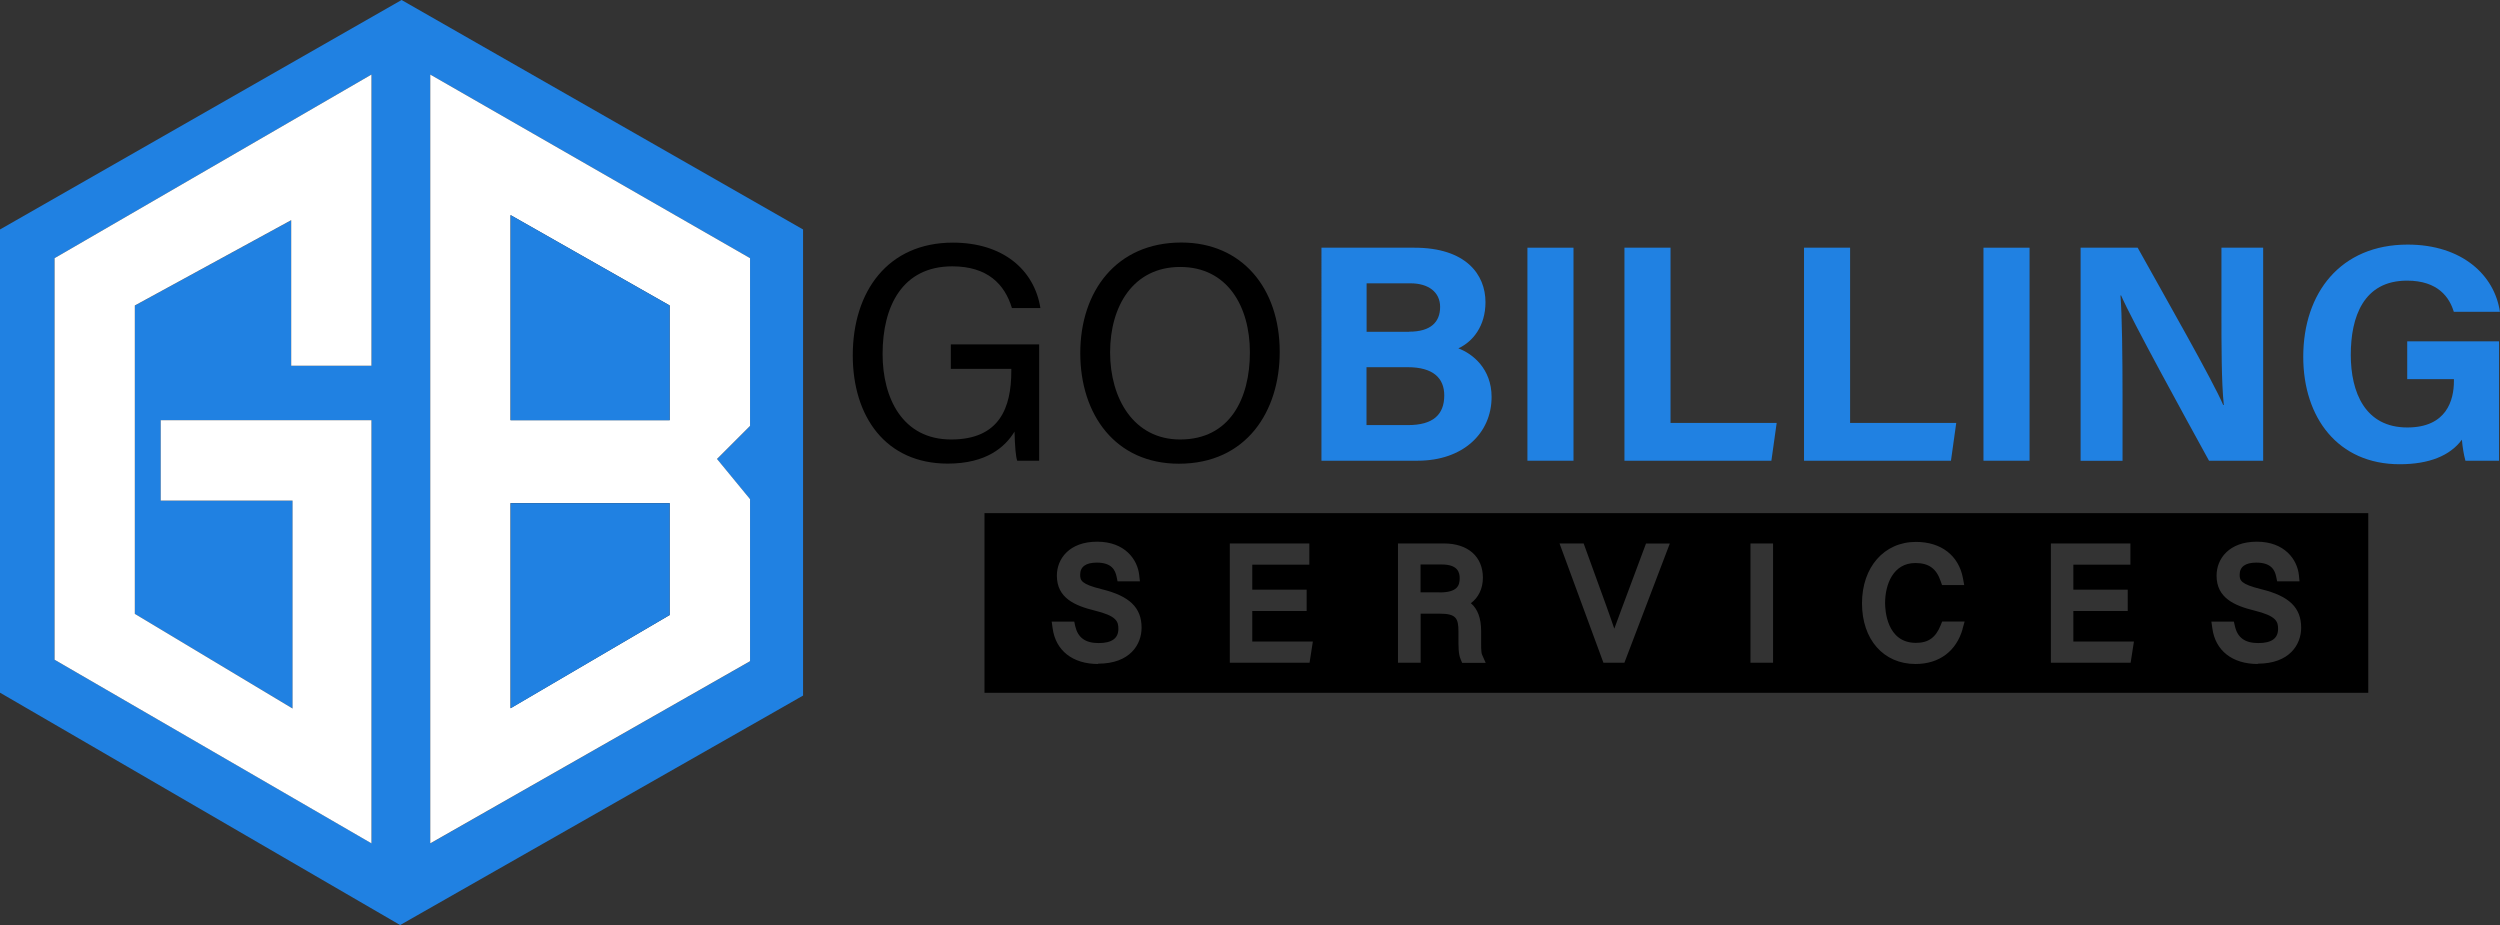 <svg xmlns="http://www.w3.org/2000/svg" id="Layer_2" data-name="Layer 2" viewBox="0 0 241.42 89.33"><rect x="0" y="0" width="241.42" height="89.33" fill="#333333" stroke="none"/><defs><style>      .cls-1 {        fill: #fff;      }      .cls-2 {        fill: #2081e2;      }    </style></defs><g id="Layer_1-2" data-name="Layer 1"><path class="cls-2" d="M38.78,0L0,22.16v44.73l38.64,22.44,36.88-21,2.03-1.16V22.16L38.78,0Zm-2.91,35.32h-7.75v-14.05l-15.1,8.24v29.77l15.24,9.14v-20.08H15.52v-7.76h20.35v40.85L5.27,63.71V24.93L35.87,7.2v28.11Zm36.56,5.82l-3.19,3.19,3.19,3.88v15.65l-30.88,17.59V7.2l30.88,17.73v16.2Z"></path><path class="cls-1" d="M72.43,24.93L41.55,7.2V81.44l30.88-17.59v-15.65l-3.19-3.88,3.19-3.19V24.93Zm-7.76,34.46l-15.37,9v-19.81h15.37v10.8Zm0-18.81h-15.37V20.77l15.37,8.73v11.08Z"></path><polygon class="cls-1" points="28.12 35.32 28.12 21.26 13.02 29.5 13.02 59.28 28.25 68.42 28.25 48.34 15.52 48.34 15.52 40.58 35.87 40.58 35.87 81.44 5.27 63.71 5.27 24.93 35.87 7.2 35.87 35.32 28.12 35.32"></polygon><polygon class="cls-2" points="64.67 29.5 64.67 40.58 49.31 40.58 49.31 20.77 64.67 29.5"></polygon><polygon class="cls-2" points="64.67 48.59 64.67 59.39 49.31 68.4 49.31 48.59 64.67 48.59"></polygon><g><path d="M95.07,49.55v17.35H228.7v-17.35H95.07Zm10.97,14.57c-2.45,0-4.1-1.29-4.39-3.45l-.09-.64h2.18l.09,.43c.26,1.12,.98,1.64,2.26,1.64s1.91-.46,1.91-1.37c0-.71-.16-1.25-2.29-1.77-1.9-.47-3.65-1.2-3.65-3.37,0-1.63,1.2-3.28,3.89-3.28s3.9,1.73,4.06,3.22l.07,.61h-2.16l-.09-.44c-.13-.64-.47-1.37-1.91-1.37-1.07,0-1.61,.4-1.61,1.17,0,.55,.1,.91,2.09,1.4h0c2.69,.66,3.84,1.78,3.84,3.72,0,1.6-1.1,3.47-4.2,3.47Zm20.42-.12h-7.7v-11.52h7.68v2.05h-5.51v2.41h5.25v2.06h-5.25v2.95h5.85l-.32,2.06Zm14.73,0l-.14-.34c-.22-.5-.21-1.23-.21-2.09v-.58c0-1.32-.25-1.73-1.84-1.73h-1.81v4.74h-2.19v-11.52h4.44c2.32,0,3.76,1.27,3.76,3.31,0,1.04-.42,1.91-1.16,2.46,.66,.56,.99,1.46,.99,2.68v.81c0,.5-.02,1.24,.09,1.48l.35,.79h-2.27Zm15.68,0h-2.03l-4.24-11.52h2.33l2.17,5.98c.27,.77,.56,1.55,.79,2.25,.21-.56,.43-1.18,.66-1.79l2.4-6.43h2.3l-4.39,11.52Zm14.35,0h-2.18v-11.52h2.18v11.52Zm18.31-3.27c-.61,2.15-2.26,3.39-4.55,3.39-3.09,0-5.17-2.36-5.17-5.86s2.14-5.93,5.21-5.93c2.43,0,4.13,1.31,4.54,3.51l.12,.66h-2.14l-.13-.37c-.42-1.23-1.15-1.76-2.45-1.76-2.15,0-2.92,2.09-2.92,3.86,0,.65,.14,3.85,2.98,3.85,1.2,0,1.91-.51,2.39-1.71l.14-.35h2.17l-.2,.71Zm16.22,3.27h-7.7v-11.52h7.68v2.05h-5.51v2.41h5.25v2.06h-5.25v2.95h5.85l-.32,2.06Zm12.28,.12c-2.46,0-4.1-1.29-4.39-3.45l-.09-.64h2.17l.1,.43c.25,1.12,.97,1.64,2.26,1.64s1.91-.46,1.91-1.37c0-.71-.17-1.25-2.29-1.77-1.9-.47-3.65-1.2-3.65-3.37,0-1.63,1.2-3.28,3.89-3.28s3.9,1.73,4.06,3.22l.06,.61h-2.16l-.09-.44c-.13-.64-.47-1.37-1.92-1.37-1.06,0-1.61,.4-1.61,1.17,0,.55,.1,.91,2.09,1.4,2.7,.66,3.85,1.78,3.85,3.72,0,1.6-1.1,3.47-4.2,3.47Z"></path><path d="M139.02,57.2h-1.84v-2.69h2.03c1.57,0,1.75,.76,1.75,1.33,0,.71-.23,1.37-1.95,1.37Z"></path></g><path d="M100.34,44.49h-2.11c-.14-.4-.22-1.32-.26-2.81-.9,1.47-2.69,3.09-6.45,3.09-5.99,0-9.17-4.54-9.17-10.45,0-6.21,3.41-10.89,9.67-10.89,4.82,0,7.86,2.61,8.45,6.32h-2.75c-.7-2.32-2.37-4.03-5.76-4.03-4.82,0-6.73,3.85-6.73,8.46,0,4.28,1.93,8.26,6.62,8.26s5.81-3.09,5.81-6.6v-.22h-5.84v-2.36h8.53v11.21Z"></path><path d="M123.58,33.99c0,5.71-3.2,10.79-9.74,10.79-6.11,0-9.52-4.72-9.52-10.68s3.48-10.68,9.76-10.68c5.84,0,9.5,4.39,9.5,10.56Zm-16.38,.03c0,4.49,2.3,8.42,6.76,8.42,4.82,0,6.74-3.97,6.74-8.41s-2.17-8.25-6.73-8.25-6.77,3.81-6.77,8.24Z"></path><path class="cls-2" d="M127.6,23.92h8.99c4.97,0,6.86,2.59,6.86,5.26,0,2.32-1.23,3.82-2.62,4.46,1.39,.52,3.21,1.98,3.21,4.69,0,3.52-2.77,6.16-7.14,6.16h-9.29V23.92Zm8.48,8.11c2.11,0,2.99-.95,2.99-2.39s-1.14-2.28-2.86-2.28h-4.24v4.68h4.11Zm-4.11,9.02h4.01c2.4,0,3.49-1,3.49-2.87,0-1.66-1.07-2.72-3.52-2.72h-3.99v5.59Z"></path><path class="cls-2" d="M151.95,23.92v20.57h-4.45V23.92h4.45Z"></path><path class="cls-2" d="M156.87,23.92h4.45v16.92h10.25l-.51,3.65h-14.19V23.92Z"></path><path class="cls-2" d="M174.21,23.92h4.45v16.92h10.25l-.51,3.65h-14.19V23.92Z"></path><path class="cls-2" d="M195.99,23.92v20.57h-4.45V23.92h4.45Z"></path><path class="cls-2" d="M200.92,44.49V23.92h5.51c2.57,4.62,7.32,12.95,8.26,15.19h.06c-.23-2.15-.23-5.72-.23-9.09v-6.1h4.03v20.57h-5.23c-2.21-4.02-7.47-13.59-8.49-15.96h-.06c.15,1.8,.2,6.02,.2,9.71v6.26h-4.06Z"></path><path class="cls-2" d="M241.34,44.49h-3.26c-.17-.63-.28-1.34-.34-2.03-1.14,1.54-3.15,2.37-6.01,2.37-5.97,0-9.31-4.51-9.31-10.37,0-6.18,3.6-10.84,10.08-10.84,5.29,0,8.41,2.99,8.91,6.49h-4.45c-.42-1.38-1.51-3.01-4.52-3.01-4.22,0-5.43,3.53-5.43,7.16s1.38,7.02,5.46,7.02c3.8,0,4.5-2.64,4.5-4.48v-.19h-4.51v-3.65h8.87v11.51Z"></path></g></svg>
